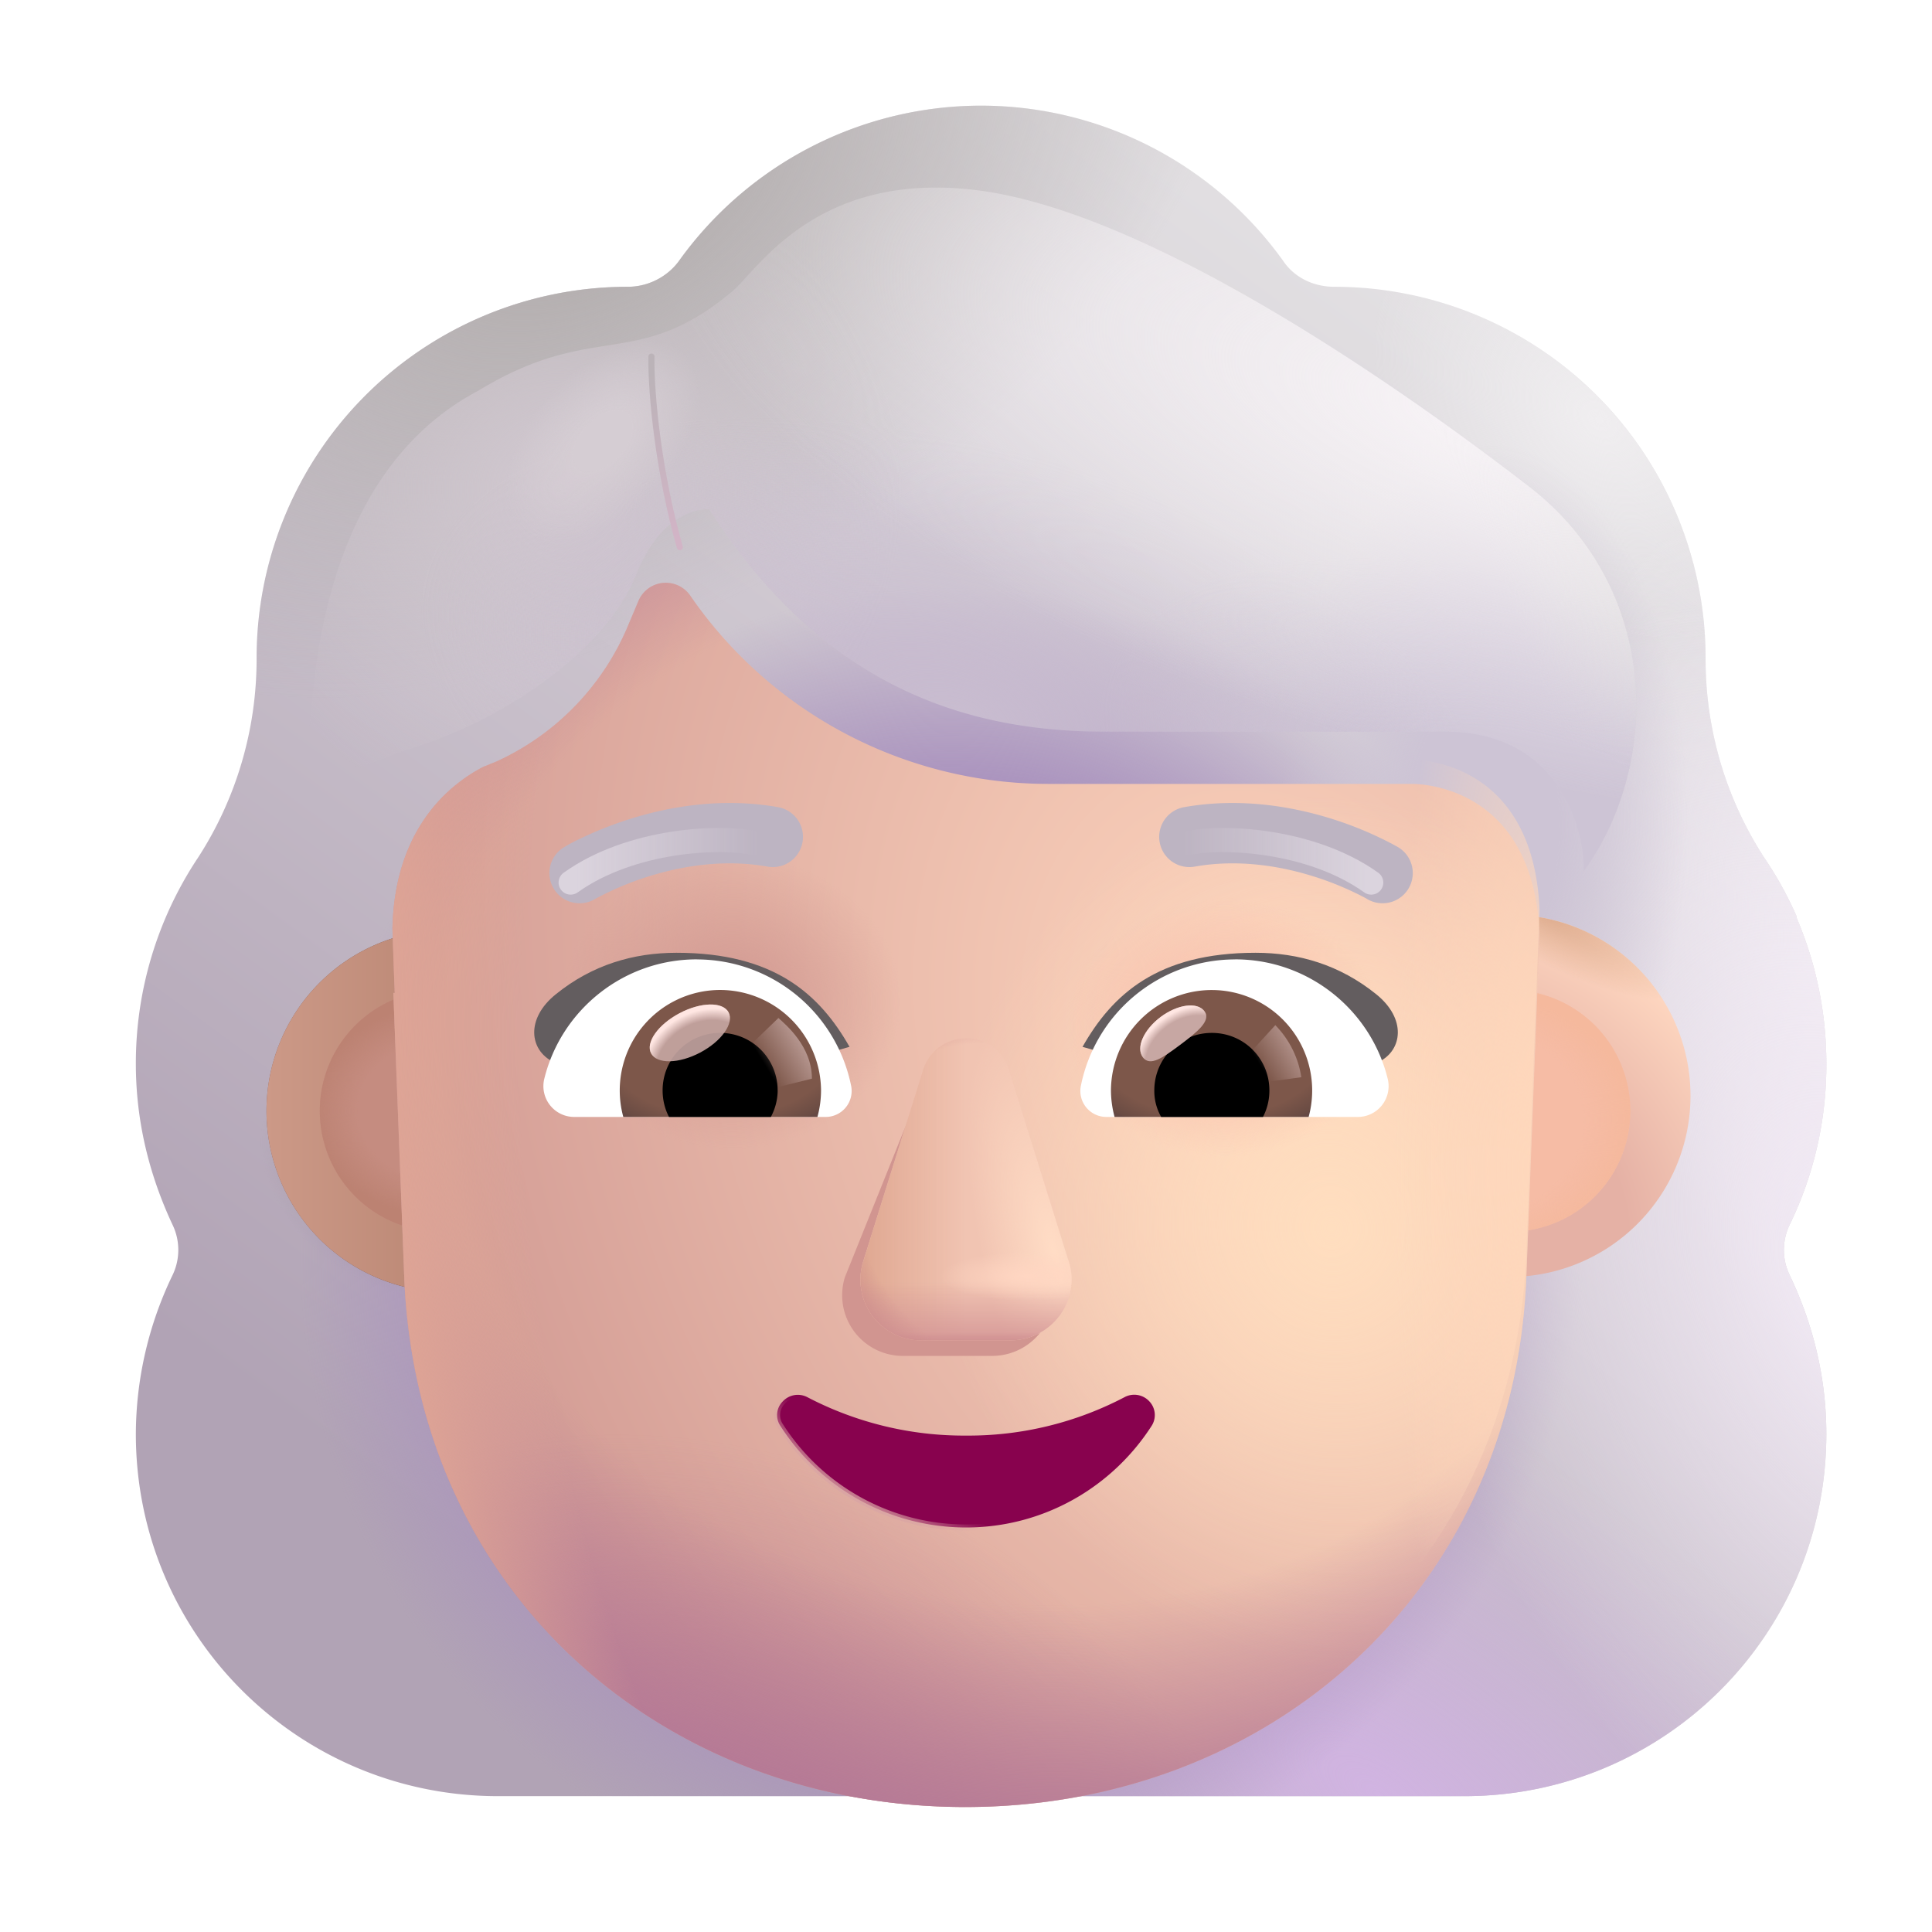 <svg xmlns="http://www.w3.org/2000/svg" fill="none" viewBox="0 0 32 32"><g fill-rule="evenodd" clip-rule="evenodd" filter="url(#svg-54333565-8ad8-42a3-a5af-c6662600b527-a)"><path fill="url(#svg-702919ba-2ba6-44fa-851e-f1b3b172ad66-b)" d="M29.396 21.028a6.05 6.05 0 0 0 .604-2.66c0-.871-.18-1.689-.5-2.434h.01a6 6 0 0 0-.525-.957l-.004-.005A6.04 6.04 0 0 1 28 11.67v-.02a6.15 6.15 0 0 0-6.15-6.15c-.34 0-.661-.15-.85-.434A6.16 6.16 0 0 0 16 2.5a6.16 6.16 0 0 0-5 2.566c-.189.264-.51.434-.85.434q-.078 0-.158.002A6.15 6.15 0 0 0 4 11.651v.019c0 1.17-.34 2.32-.981 3.302l-.005.007A6.15 6.15 0 0 0 2 18.368c0 .962.226 1.849.604 2.66a.96.96 0 0 1 0 .85A6.1 6.1 0 0 0 2 24.5c0 3.32 2.68 6 6 6h16c3.32 0 6-2.68 6-6 0-.943-.226-1.83-.604-2.623a.96.96 0 0 1 0-.849"/><path fill="url(#svg-120a7078-b5f6-42cd-80ce-cb37a5add920-c)" d="M29.396 21.028a6.05 6.05 0 0 0 .604-2.66c0-.871-.18-1.689-.5-2.434h.01a6 6 0 0 0-.525-.957l-.004-.005A6.04 6.04 0 0 1 28 11.67v-.02a6.15 6.15 0 0 0-6.15-6.15c-.34 0-.661-.15-.85-.434A6.16 6.16 0 0 0 16 2.5a6.16 6.16 0 0 0-5 2.566c-.189.264-.51.434-.85.434q-.078 0-.158.002A6.15 6.15 0 0 0 4 11.651v.019c0 1.17-.34 2.32-.981 3.302l-.005.007A6.15 6.15 0 0 0 2 18.368c0 .962.226 1.849.604 2.66a.96.96 0 0 1 0 .85A6.1 6.1 0 0 0 2 24.5c0 3.32 2.68 6 6 6h16c3.32 0 6-2.68 6-6 0-.943-.226-1.83-.604-2.623a.96.96 0 0 1 0-.849"/><path fill="url(#svg-6f660ef3-0d40-4572-9e99-09c800eb8459-d)" d="M29.396 21.028a6.05 6.05 0 0 0 .604-2.66c0-.871-.18-1.689-.5-2.434h.01a6 6 0 0 0-.525-.957l-.004-.005A6.04 6.04 0 0 1 28 11.67v-.02a6.15 6.15 0 0 0-6.15-6.15c-.34 0-.661-.15-.85-.434A6.16 6.16 0 0 0 16 2.5a6.16 6.16 0 0 0-5 2.566c-.189.264-.51.434-.85.434q-.078 0-.158.002A6.15 6.15 0 0 0 4 11.651v.019c0 1.17-.34 2.32-.981 3.302l-.005.007A6.15 6.15 0 0 0 2 18.368c0 .962.226 1.849.604 2.66a.96.96 0 0 1 0 .85A6.1 6.1 0 0 0 2 24.5c0 3.32 2.68 6 6 6h16c3.32 0 6-2.68 6-6 0-.943-.226-1.83-.604-2.623a.96.96 0 0 1 0-.849"/><path fill="url(#svg-b7f6029a-f8a0-484f-bdd8-372cabf51e06-e)" d="M29.396 21.028a6.05 6.05 0 0 0 .604-2.66c0-.871-.18-1.689-.5-2.434h.01a6 6 0 0 0-.525-.957l-.004-.005A6.04 6.04 0 0 1 28 11.67v-.02a6.15 6.15 0 0 0-6.15-6.15c-.34 0-.661-.15-.85-.434A6.16 6.16 0 0 0 16 2.5a6.16 6.16 0 0 0-5 2.566c-.189.264-.51.434-.85.434q-.078 0-.158.002A6.15 6.15 0 0 0 4 11.651v.019c0 1.17-.34 2.32-.981 3.302l-.005.007A6.15 6.15 0 0 0 2 18.368c0 .962.226 1.849.604 2.66a.96.96 0 0 1 0 .85A6.1 6.1 0 0 0 2 24.5c0 3.32 2.68 6 6 6h16c3.32 0 6-2.68 6-6 0-.943-.226-1.83-.604-2.623a.96.96 0 0 1 0-.849"/><path fill="url(#svg-39a3fd2b-4423-423c-a67f-22117ef9bc43-f)" d="M29.396 21.028a6.05 6.05 0 0 0 .604-2.66c0-.871-.18-1.689-.5-2.434h.01a6 6 0 0 0-.525-.957l-.004-.005A6.04 6.04 0 0 1 28 11.67v-.02a6.15 6.15 0 0 0-6.15-6.15c-.34 0-.661-.15-.85-.434A6.16 6.16 0 0 0 16 2.5a6.16 6.16 0 0 0-5 2.566c-.189.264-.51.434-.85.434q-.078 0-.158.002A6.15 6.15 0 0 0 4 11.651v.019c0 1.17-.34 2.32-.981 3.302l-.005.007A6.15 6.15 0 0 0 2 18.368c0 .962.226 1.849.604 2.66a.96.96 0 0 1 0 .85A6.1 6.1 0 0 0 2 24.5c0 3.32 2.68 6 6 6h16c3.32 0 6-2.68 6-6 0-.943-.226-1.83-.604-2.623a.96.96 0 0 1 0-.849"/><path fill="url(#svg-196bb4b4-ad27-4b24-b39b-e7a6aa99561b-g)" d="M29.396 21.028a6.05 6.05 0 0 0 .604-2.66c0-.871-.18-1.689-.5-2.434h.01a6 6 0 0 0-.525-.957l-.004-.005A6.04 6.04 0 0 1 28 11.67v-.02a6.15 6.15 0 0 0-6.15-6.15c-.34 0-.661-.15-.85-.434A6.16 6.16 0 0 0 16 2.5a6.16 6.16 0 0 0-5 2.566c-.189.264-.51.434-.85.434q-.078 0-.158.002A6.15 6.15 0 0 0 4 11.651v.019c0 1.17-.34 2.32-.981 3.302l-.005.007A6.15 6.15 0 0 0 2 18.368c0 .962.226 1.849.604 2.66a.96.96 0 0 1 0 .85A6.1 6.1 0 0 0 2 24.5c0 3.32 2.68 6 6 6h16c3.32 0 6-2.68 6-6 0-.943-.226-1.83-.604-2.623a.96.96 0 0 1 0-.849"/><path fill="url(#svg-c926c090-ad83-471f-a844-2a0b6fe09e46-h)" d="M29.396 21.028a6.05 6.05 0 0 0 .604-2.66c0-.871-.18-1.689-.5-2.434h.01a6 6 0 0 0-.525-.957l-.004-.005A6.04 6.04 0 0 1 28 11.67v-.02a6.15 6.15 0 0 0-6.15-6.15c-.34 0-.661-.15-.85-.434A6.16 6.16 0 0 0 16 2.5a6.16 6.16 0 0 0-5 2.566c-.189.264-.51.434-.85.434q-.078 0-.158.002A6.15 6.15 0 0 0 4 11.651v.019c0 1.17-.34 2.32-.981 3.302l-.005.007A6.15 6.15 0 0 0 2 18.368c0 .962.226 1.849.604 2.66a.96.96 0 0 1 0 .85A6.1 6.1 0 0 0 2 24.5c0 3.32 2.68 6 6 6h16c3.32 0 6-2.68 6-6 0-.943-.226-1.83-.604-2.623a.96.96 0 0 1 0-.849"/><path fill="url(#svg-2b21c139-32e4-4134-abd2-7bed8812b393-i)" d="M29.396 21.028a6.05 6.05 0 0 0 .604-2.66c0-.871-.18-1.689-.5-2.434h.01a6 6 0 0 0-.525-.957l-.004-.005A6.04 6.04 0 0 1 28 11.67v-.02a6.15 6.15 0 0 0-6.15-6.15c-.34 0-.661-.15-.85-.434A6.16 6.16 0 0 0 16 2.5a6.16 6.16 0 0 0-5 2.566c-.189.264-.51.434-.85.434q-.078 0-.158.002A6.15 6.15 0 0 0 4 11.651v.019c0 1.17-.34 2.32-.981 3.302l-.005.007A6.15 6.15 0 0 0 2 18.368c0 .962.226 1.849.604 2.66a.96.96 0 0 1 0 .85A6.1 6.1 0 0 0 2 24.5c0 3.32 2.68 6 6 6h16c3.32 0 6-2.68 6-6 0-.943-.226-1.83-.604-2.623a.96.96 0 0 1 0-.849"/><path fill="url(#svg-184fd992-7378-4973-9cd4-9b8d4d68c242-j)" d="M29.396 21.028a6.05 6.05 0 0 0 .604-2.66c0-.871-.18-1.689-.5-2.434h.01a6 6 0 0 0-.525-.957l-.004-.005A6.04 6.04 0 0 1 28 11.67v-.02a6.15 6.15 0 0 0-6.15-6.15c-.34 0-.661-.15-.85-.434A6.16 6.16 0 0 0 16 2.5a6.16 6.16 0 0 0-5 2.566c-.189.264-.51.434-.85.434q-.078 0-.158.002A6.15 6.15 0 0 0 4 11.651v.019c0 1.17-.34 2.32-.981 3.302l-.005.007A6.15 6.15 0 0 0 2 18.368c0 .962.226 1.849.604 2.66a.96.96 0 0 1 0 .85A6.1 6.1 0 0 0 2 24.5c0 3.32 2.68 6 6 6h16c3.32 0 6-2.68 6-6 0-.943-.226-1.83-.604-2.623a.96.96 0 0 1 0-.849"/></g><g filter="url(#svg-28196b22-24f2-4b2a-8f68-05b9a9a7464f-k)"><path fill="url(#svg-e342216b-df30-43a6-a196-ea017760ea3a-l)" d="M7.264 21.4a3 3 0 1 0 0-6 3 3 0 0 0 0 6"/></g><g filter="url(#svg-0c7a93d9-cd3b-444f-b346-486bb56bd934-m)"><path fill="url(#svg-123f0675-c9ea-4f0c-8689-896e86dbc891-n)" d="M7.264 21.4a3 3 0 1 0 0-6 3 3 0 0 0 0 6"/></g><g filter="url(#svg-c1453ea9-9bc3-46d1-8f82-54ed1d0bfba0-o)"><path fill="url(#svg-c6676222-4957-4e8a-af48-eab85afaee47-p)" d="M25 21.4a3 3 0 1 0 0-6 3 3 0 0 0 0 6"/><path fill="url(#svg-c6af368e-2209-48b7-b96a-fb59f06bd824-q)" d="M25 21.4a3 3 0 1 0 0-6 3 3 0 0 0 0 6"/></g><g filter="url(#svg-d3faf5b8-7c10-4b26-a342-628ba169bbb3-r)"><path fill="#F6BCA5" d="M25 20.403a2.003 2.003 0 1 0 0-4.006 2.003 2.003 0 0 0 0 4.006"/><path fill="url(#svg-1380f47f-48cf-4051-a9eb-7958522af012-s)" d="M25 20.403a2.003 2.003 0 1 0 0-4.006 2.003 2.003 0 0 0 0 4.006"/></g><g filter="url(#svg-c93760d2-bbbe-4f38-9cba-dd37f0f2d415-t)"><path fill="#C58C80" d="M7.3 20.403a2.003 2.003 0 1 0 0-4.006 2.003 2.003 0 0 0 0 4.006"/><path fill="url(#svg-2405a6e8-1f94-4735-9b93-16163f005333-u)" d="M7.3 20.403a2.003 2.003 0 1 0 0-4.006 2.003 2.003 0 0 0 0 4.006"/></g><g filter="url(#svg-7cc7d967-a41f-4da9-b967-64b3a56b0ba3-v)"><path fill="url(#svg-12ddbb2f-21cd-4b52-91ff-34627fac8de7-w)" d="M6.515 16.046h.023l-.019-.495-.019-.57c.038-1.77 1.07-2.454 1.51-2.683q.046-.015.096-.038.051-.022.096-.038a4.3 4.3 0 0 0 2.217-2.301l.153-.362a.492.492 0 0 1 .86-.095 7.2 7.2 0 0 0 5.947 3.12h6.003c.336 0 2.018.163 2.118 2.484l-.221 5.729c-.23 5.225-4.31 8.733-9.291 8.733-4.98 0-9.061-3.508-9.291-8.733z"/><path fill="url(#svg-fed1270f-20db-46e8-abc4-9ae9e65dff6a-x)" d="M6.515 16.046h.023l-.019-.495-.019-.57c.038-1.77 1.07-2.454 1.51-2.683q.046-.015.096-.038.051-.022.096-.038a4.3 4.3 0 0 0 2.217-2.301l.153-.362a.492.492 0 0 1 .86-.095 7.2 7.2 0 0 0 5.947 3.12h6.003c.336 0 2.018.163 2.118 2.484l-.221 5.729c-.23 5.225-4.31 8.733-9.291 8.733-4.98 0-9.061-3.508-9.291-8.733z"/><path fill="url(#svg-a5d7805f-f4c9-4719-9bb1-15b712266005-y)" d="M6.515 16.046h.023l-.019-.495-.019-.57c.038-1.77 1.07-2.454 1.51-2.683q.046-.015.096-.038.051-.022.096-.038a4.3 4.3 0 0 0 2.217-2.301l.153-.362a.492.492 0 0 1 .86-.095 7.2 7.2 0 0 0 5.947 3.12h6.003c.336 0 2.018.163 2.118 2.484l-.221 5.729c-.23 5.225-4.31 8.733-9.291 8.733-4.98 0-9.061-3.508-9.291-8.733z"/><path fill="url(#svg-2081e2fa-338d-490e-8243-e3c9f79dfc81-z)" d="M6.515 16.046h.023l-.019-.495-.019-.57c.038-1.77 1.07-2.454 1.51-2.683q.046-.015.096-.038.051-.022.096-.038a4.3 4.3 0 0 0 2.217-2.301l.153-.362a.492.492 0 0 1 .86-.095 7.2 7.2 0 0 0 5.947 3.12h6.003c.336 0 2.018.163 2.118 2.484l-.221 5.729c-.23 5.225-4.31 8.733-9.291 8.733-4.98 0-9.061-3.508-9.291-8.733z"/><path fill="url(#svg-efd86704-5e9c-4ccf-b6cd-f259d95c5bfd-A)" d="M6.515 16.046h.023l-.019-.495-.019-.57c.038-1.77 1.07-2.454 1.51-2.683q.046-.015.096-.038.051-.022.096-.038a4.3 4.3 0 0 0 2.217-2.301l.153-.362a.492.492 0 0 1 .86-.095 7.2 7.2 0 0 0 5.947 3.12h6.003c.336 0 2.018.163 2.118 2.484l-.221 5.729c-.23 5.225-4.31 8.733-9.291 8.733-4.98 0-9.061-3.508-9.291-8.733z"/><path fill="url(#svg-fc77cfbb-09d5-463a-bf28-cd66efa36a9c-B)" d="M6.515 16.046h.023l-.019-.495-.019-.57c.038-1.77 1.07-2.454 1.51-2.683q.046-.015.096-.038.051-.022.096-.038a4.3 4.3 0 0 0 2.217-2.301l.153-.362a.492.492 0 0 1 .86-.095 7.2 7.2 0 0 0 5.947 3.12h6.003c.336 0 2.018.163 2.118 2.484l-.221 5.729c-.23 5.225-4.31 8.733-9.291 8.733-4.98 0-9.061-3.508-9.291-8.733z"/><path fill="url(#svg-7f4a9804-b0c9-491a-95f6-a858e9f753ba-C)" d="M6.515 16.046h.023l-.019-.495-.019-.57c.038-1.77 1.07-2.454 1.51-2.683q.046-.015.096-.038.051-.022.096-.038a4.3 4.3 0 0 0 2.217-2.301l.153-.362a.492.492 0 0 1 .86-.095 7.2 7.2 0 0 0 5.947 3.12h6.003c.336 0 2.018.163 2.118 2.484l-.221 5.729c-.23 5.225-4.31 8.733-9.291 8.733-4.98 0-9.061-3.508-9.291-8.733z"/></g><path fill="url(#svg-5cb43ba0-bba5-4cc1-8c61-0fc7aca2927f-D)" d="M6.515 16.046h.023l-.019-.495-.019-.57c.038-1.77 1.07-2.454 1.51-2.683q.046-.015.096-.038.051-.022.096-.038a4.3 4.3 0 0 0 2.217-2.301l.153-.362a.492.492 0 0 1 .86-.095 7.2 7.2 0 0 0 5.947 3.12h6.003c.336 0 2.018.163 2.118 2.484l-.221 5.729c-.23 5.225-4.31 8.733-9.291 8.733-4.98 0-9.061-3.508-9.291-8.733z"/><g filter="url(#svg-f30e1ac7-7a1b-4a0f-8863-61b19b823e64-E)"><path fill="#D19590" d="m15.268 17.985-1.274 3.17a1.005 1.005 0 0 0 .97 1.303h1.466c.688 0 1.173-.662.971-1.304l-.99-3.17c-.213-.701-.92-.701-1.143 0"/></g><g filter="url(#svg-5b6c6c58-7eae-425a-8eea-6f693f6f405b-F)"><path fill="#F1C4B2" d="m15.287 17.727-.99 3.169a1.005 1.005 0 0 0 .97 1.304h1.466c.688 0 1.173-.662.97-1.304l-.99-3.17c-.213-.702-1.203-.702-1.426 0"/><path fill="url(#svg-b503d543-10b8-4af9-b504-d083c1adea84-G)" d="m15.287 17.727-.99 3.169a1.005 1.005 0 0 0 .97 1.304h1.466c.688 0 1.173-.662.97-1.304l-.99-3.17c-.213-.702-1.203-.702-1.426 0"/><path fill="url(#svg-855c532e-7940-47a8-ac3d-f22d2e0ecb22-H)" d="m15.287 17.727-.99 3.169a1.005 1.005 0 0 0 .97 1.304h1.466c.688 0 1.173-.662.97-1.304l-.99-3.17c-.213-.702-1.203-.702-1.426 0"/><path fill="url(#svg-56e20768-2118-4ff2-a35c-4529ada87a6d-I)" d="m15.287 17.727-.99 3.169a1.005 1.005 0 0 0 .97 1.304h1.466c.688 0 1.173-.662.97-1.304l-.99-3.17c-.213-.702-1.203-.702-1.426 0"/><path fill="url(#svg-d4916a11-c23a-4833-931d-825ad516f3d6-J)" d="m15.287 17.727-.99 3.169a1.005 1.005 0 0 0 .97 1.304h1.466c.688 0 1.173-.662.97-1.304l-.99-3.17c-.213-.702-1.203-.702-1.426 0"/></g><path fill="url(#svg-0ade9706-58fe-4b6d-954b-e1f90031d2e7-K)" d="m15.287 17.727-.99 3.169a1.005 1.005 0 0 0 .97 1.304h1.466c.688 0 1.173-.662.97-1.304l-.99-3.17c-.213-.702-1.203-.702-1.426 0"/><path fill="url(#svg-7dda5405-a336-4a4f-9669-c899210ed655-L)" d="m15.287 17.727-.99 3.169a1.005 1.005 0 0 0 .97 1.304h1.466c.688 0 1.173-.662.97-1.304l-.99-3.17c-.213-.702-1.203-.702-1.426 0"/><path fill="#88024E" stroke="url(#svg-4a18769e-741b-4c25-ba10-068629f78c8b-M)" stroke-width=".1" d="M13.373 23.142a.34.34 0 0 0-.41.072.32.32 0 0 0-.034.408A3.65 3.65 0 0 0 16 25.3c1.29 0 2.422-.672 3.071-1.678a.33.33 0 0 0-.035-.412.34.34 0 0 0-.409-.069 5.57 5.57 0 0 1-2.627.637 5.6 5.6 0 0 1-2.627-.636Z"/><g filter="url(#svg-bdfb011b-b0d7-403c-ae01-5b32816d3356-N)"><path fill="#635D5F" d="M18.13 17.339c.494-.87 1.246-1.558 2.866-1.558.709 0 1.392.197 2 .688.501.405.434.923.046 1.117l-1.037.592c-1.215-.393-2.56-.446-3.876-.839"/></g><g filter="url(#svg-ce2f5496-88d0-455c-b052-21939c3acc43-O)"><path fill="#635D5F" d="M13.871 17.339c-.495-.87-1.247-1.558-2.866-1.558-.71 0-1.393.197-2 .688-.502.405-.434.923-.046 1.117l1.036.592c1.216-.393 2.56-.446 3.876-.839"/></g><g filter="url(#svg-5c4f2689-31eb-48d6-b0b8-3fb1eb3091bf-P)"><path fill="#BDB4C2" d="m9.665 15.085-.008.005a.5.5 0 0 1-.514-.858h.001l.002-.002.006-.003.017-.01a3 3 0 0 1 .277-.143c.184-.088.445-.2.765-.302.633-.202 1.52-.372 2.476-.203a.5.5 0 1 1-.174.985c-.743-.132-1.457-.002-1.998.171a5 5 0 0 0-.85.36"/></g><g filter="url(#svg-35560489-0a52-4cff-88da-24f32cefaefc-Q)"><path fill="#BDB4C2" fill-rule="evenodd" d="m22.957 14.232-.257.43za.5.5 0 0 1-.514.858l-.008-.005-.04-.022a5.08 5.08 0 0 0-.809-.338c-.542-.173-1.256-.303-1.999-.171a.5.5 0 1 1-.174-.985c.957-.169 1.843.001 2.477.203a6 6 0 0 1 .98.412l.061.033.017.01.006.003.002.002z" clip-rule="evenodd"/></g><path fill="#fff" d="M20.458 15.89c1.217 0 2.246.84 2.526 1.975a.51.51 0 0 1-.5.635h-4.159a.43.43 0 0 1-.424-.507 2.606 2.606 0 0 1 2.557-2.102"/><path fill="url(#svg-231715ed-bdf8-47b2-997f-1c5123b4d3d2-R)" d="M20.072 16.398a1.664 1.664 0 0 1 1.603 2.102h-3.214a1.7 1.7 0 0 1-.06-.439 1.67 1.67 0 0 1 1.671-1.663"/><path fill="#000" d="M19.119 18.061c0-.53.424-.953.953-.953.53 0 .953.424.953.953a.94.94 0 0 1-.106.439h-1.686a.86.86 0 0 1-.114-.439"/><g filter="url(#svg-8694e163-3ba8-4825-8c23-52ef85bc4066-S)"><path fill="#C7A7A3" d="M19.95 16.75c.118.158-.13.351-.411.562-.282.21-.491.358-.61.2-.118-.159.014-.458.296-.669.282-.21.606-.252.725-.094"/><path fill="url(#svg-5d029591-1306-4765-b8ce-9dd5ff5f81b9-T)" d="M19.95 16.75c.118.158-.13.351-.411.562-.282.21-.491.358-.61.2-.118-.159.014-.458.296-.669.282-.21.606-.252.725-.094"/></g><g filter="url(#svg-0bc9ec30-bc5e-46fb-82db-608305c4c3be-U)"><path fill="url(#svg-25798536-9624-4d94-bb1d-3be88ebf22f6-V)" d="M21.554 17.842a1.57 1.57 0 0 0-.431-.862l-.485.531.219.426z"/></g><path fill="#fff" d="M11.542 15.89c-1.217 0-2.246.84-2.526 1.975a.51.51 0 0 0 .5.635h4.159a.43.43 0 0 0 .424-.507 2.61 2.61 0 0 0-2.557-2.102"/><path fill="url(#svg-99e55842-5e9f-4a35-8ed6-990ea1973faf-W)" d="M11.928 16.397a1.664 1.664 0 0 0-1.604 2.103h3.215q.059-.214.06-.439a1.675 1.675 0 0 0-1.671-1.664"/><path fill="#000" d="M12.88 18.061a.95.95 0 0 0-.952-.953.95.95 0 0 0-.953.953c0 .16.038.31.106.439h1.687a.95.95 0 0 0 .113-.439"/><g filter="url(#svg-1612df09-aaaa-442f-9bf3-b050208893b7-X)"><path fill="url(#svg-08513c61-e024-40ef-a552-a09a48869724-Y)" d="M13.448 17.866c0-.538-.437-.896-.555-1.005l-.538.52.33.674z"/></g><g filter="url(#svg-c8c2b61e-cb89-47b3-9eea-73ec7d176438-Z)" transform="rotate(-27.914 11.426 17.108)"><ellipse cx="11.426" cy="17.108" fill="#C7A7A3" fill-opacity=".9" rx=".726" ry=".368"/><ellipse cx="11.426" cy="17.108" fill="url(#svg-85963698-592b-4104-bab0-94d45ef19e55-aa)" rx=".726" ry=".368"/></g><g filter="url(#svg-c04f3778-7d85-4148-b616-e1c29a45d9f7-ab)"><path stroke="url(#svg-a0157949-c18b-4553-b339-75574b3f89f5-ac)" stroke-linecap="round" stroke-width=".4" d="M19.616 13.976c.602-.146 2.097-.073 3.096.642"/></g><g filter="url(#svg-baa831fe-aeb4-49e5-a31b-68f200ae7a06-ad)"><path stroke="url(#svg-27412558-df10-4916-9cf5-509c618dcaa2-ae)" stroke-linecap="round" stroke-width=".4" d="M12.548 13.976c-.601-.146-2.097-.073-3.096.642"/></g><g filter="url(#svg-57bb0895-3adb-46ed-8ee4-cbf6862f783d-af)"><path fill="url(#svg-8b0ec173-eecc-4f26-8268-ddbe0e17b1e0-ag)" d="M4.557 13.55a.3.3 0 0 1-.069.07zc.176-.232.409-.909.52-2.118.158-1.718.758-4.015 2.748-5.062 1.926-1.172 2.605-.313 4.2-1.64.43-.36 1.406-2.032 4.106-1.673 2.7.36 6.609 2.984 9.092 4.899 2.194 1.691 2.188 4.625.907 6.375.026-.61-.354-2.313-2.297-2.313h-5.65c-2.467 0-4.747-.887-6.54-3.687-.264.01-.821.126-1.213 1.101-.49 1.22-2.132 2.375-3.742 2.875-1.18.366-1.849.96-2.132 1.243"/><path fill="url(#svg-933f9196-2ed3-407c-af49-e0e2b480934b-ah)" d="M4.557 13.55a.3.3 0 0 1-.069.07zc.176-.232.409-.909.52-2.118.158-1.718.758-4.015 2.748-5.062 1.926-1.172 2.605-.313 4.2-1.64.43-.36 1.406-2.032 4.106-1.673 2.7.36 6.609 2.984 9.092 4.899 2.194 1.691 2.188 4.625.907 6.375.026-.61-.354-2.313-2.297-2.313h-5.65c-2.467 0-4.747-.887-6.54-3.687-.264.01-.821.126-1.213 1.101-.49 1.22-2.132 2.375-3.742 2.875-1.18.366-1.849.96-2.132 1.243"/><path fill="url(#svg-dd55dbdc-179e-4ac6-8db7-74c834927c4f-ai)" d="M4.557 13.55a.3.3 0 0 1-.069.07zc.176-.232.409-.909.52-2.118.158-1.718.758-4.015 2.748-5.062 1.926-1.172 2.605-.313 4.2-1.64.43-.36 1.406-2.032 4.106-1.673 2.7.36 6.609 2.984 9.092 4.899 2.194 1.691 2.188 4.625.907 6.375.026-.61-.354-2.313-2.297-2.313h-5.65c-2.467 0-4.747-.887-6.54-3.687-.264.01-.821.126-1.213 1.101-.49 1.22-2.132 2.375-3.742 2.875-1.18.366-1.849.96-2.132 1.243"/><path fill="url(#svg-bc94aafb-7d3d-4834-99d2-fb2657063413-aj)" d="M4.557 13.55a.3.3 0 0 1-.069.07zc.176-.232.409-.909.52-2.118.158-1.718.758-4.015 2.748-5.062 1.926-1.172 2.605-.313 4.2-1.64.43-.36 1.406-2.032 4.106-1.673 2.7.36 6.609 2.984 9.092 4.899 2.194 1.691 2.188 4.625.907 6.375.026-.61-.354-2.313-2.297-2.313h-5.65c-2.467 0-4.747-.887-6.54-3.687-.264.01-.821.126-1.213 1.101-.49 1.22-2.132 2.375-3.742 2.875-1.18.366-1.849.96-2.132 1.243"/><path fill="url(#svg-78f15e08-bcb7-4b71-b6d3-09b0753c165d-ak)" d="M4.557 13.55a.3.3 0 0 1-.069.07zc.176-.232.409-.909.52-2.118.158-1.718.758-4.015 2.748-5.062 1.926-1.172 2.605-.313 4.2-1.64.43-.36 1.406-2.032 4.106-1.673 2.7.36 6.609 2.984 9.092 4.899 2.194 1.691 2.188 4.625.907 6.375.026-.61-.354-2.313-2.297-2.313h-5.65c-2.467 0-4.747-.887-6.54-3.687-.264.01-.821.126-1.213 1.101-.49 1.22-2.132 2.375-3.742 2.875-1.18.366-1.849.96-2.132 1.243"/><path fill="url(#svg-1233d931-a878-44d8-9b31-6a5fc04bc66b-al)" d="M4.557 13.55a.3.3 0 0 1-.069.07zc.176-.232.409-.909.52-2.118.158-1.718.758-4.015 2.748-5.062 1.926-1.172 2.605-.313 4.2-1.64.43-.36 1.406-2.032 4.106-1.673 2.7.36 6.609 2.984 9.092 4.899 2.194 1.691 2.188 4.625.907 6.375.026-.61-.354-2.313-2.297-2.313h-5.65c-2.467 0-4.747-.887-6.54-3.687-.264.01-.821.126-1.213 1.101-.49 1.22-2.132 2.375-3.742 2.875-1.18.366-1.849.96-2.132 1.243"/></g><g filter="url(#svg-ad5ffc52-55de-49f1-9222-73dab7f24701-am)"><path stroke="url(#svg-5108813a-978d-43dc-abc4-6981badaadad-an)" stroke-linecap="round" stroke-width=".1" d="M10.79 5.906c-.01.625.12 1.932.47 3.157"/></g><defs><radialGradient id="svg-120a7078-b5f6-42cd-80ce-cb37a5add920-c" cx="0" cy="0" r="1" gradientTransform="rotate(-55.823 40.132 -6.164)scale(6.119 13.952)" gradientUnits="userSpaceOnUse"><stop stop-color="#D1B4E2"/><stop offset="1" stop-color="#D1B4E2" stop-opacity="0"/></radialGradient><radialGradient id="svg-6f660ef3-0d40-4572-9e99-09c800eb8459-d" cx="0" cy="0" r="1" gradientTransform="matrix(-2.438 10.687 -10.297 -2.349 15.375 21.375)" gradientUnits="userSpaceOnUse"><stop offset=".684" stop-color="#A890BD"/><stop offset="1" stop-color="#A890BD" stop-opacity="0"/></radialGradient><radialGradient id="svg-b7f6029a-f8a0-484f-bdd8-372cabf51e06-e" cx="0" cy="0" r="1" gradientTransform="matrix(-1.047 1.234 -1.74 -1.476 6.11 20.297)" gradientUnits="userSpaceOnUse"><stop stop-color="#9F91A4"/><stop offset="1" stop-color="#9F91A4" stop-opacity="0"/></radialGradient><radialGradient id="svg-39a3fd2b-4423-423c-a67f-22117ef9bc43-f" cx="0" cy="0" r="1" gradientTransform="matrix(3.375 6.188 -10.264 5.599 9.5 4)" gradientUnits="userSpaceOnUse"><stop offset=".132" stop-color="#B3AEAE"/><stop offset="1" stop-color="#B3AEAE" stop-opacity="0"/></radialGradient><radialGradient id="svg-196bb4b4-ad27-4b24-b39b-e7a6aa99561b-g" cx="0" cy="0" r="1" gradientTransform="matrix(-2.062 2.25 -3.144 -2.882 26.25 7.688)" gradientUnits="userSpaceOnUse"><stop stop-color="#F0EEF0"/><stop offset="1" stop-color="#F0EEF0" stop-opacity="0"/></radialGradient><radialGradient id="svg-c926c090-ad83-471f-a844-2a0b6fe09e46-h" cx="0" cy="0" r="1" gradientTransform="matrix(-3.437 1 -2.176 -7.479 30 16.813)" gradientUnits="userSpaceOnUse"><stop stop-color="#F0EBF1"/><stop offset="1" stop-color="#F0EBF1" stop-opacity="0"/></radialGradient><radialGradient id="svg-2b21c139-32e4-4134-abd2-7bed8812b393-i" cx="0" cy="0" r="1" gradientTransform="rotate(160.182 13.36 13.67)scale(7.374 11.749)" gradientUnits="userSpaceOnUse"><stop stop-color="#F3EBF6"/><stop offset="1" stop-color="#F3EBF6" stop-opacity="0"/></radialGradient><radialGradient id="svg-184fd992-7378-4973-9cd4-9b8d4d68c242-j" cx="0" cy="0" r="1" gradientTransform="matrix(.188 -6.406 3.377 .099 24.313 14.5)" gradientUnits="userSpaceOnUse"><stop offset=".37" stop-color="#CDC4D5"/><stop offset="1" stop-color="#CDC4D5" stop-opacity="0"/></radialGradient><radialGradient id="svg-c6676222-4957-4e8a-af48-eab85afaee47-p" cx="0" cy="0" r="1" gradientTransform="matrix(3.406 -3.797 4.636 4.159 24.406 20.219)" gradientUnits="userSpaceOnUse"><stop offset=".444" stop-color="#E5B1A5"/><stop offset=".944" stop-color="#FFD8C1"/></radialGradient><radialGradient id="svg-c6af368e-2209-48b7-b96a-fb59f06bd824-q" cx="0" cy="0" r="1" gradientTransform="matrix(2.453 1.375 -.389 .694 25.453 15.266)" gradientUnits="userSpaceOnUse"><stop stop-color="#DBA98B"/><stop offset="1" stop-color="#DBA98B" stop-opacity="0"/></radialGradient><radialGradient id="svg-1380f47f-48cf-4051-a9eb-7958522af012-s" cx="0" cy="0" r="1" gradientTransform="matrix(2.815 -.209 .164 2.201 24.188 18.61)" gradientUnits="userSpaceOnUse"><stop offset=".719" stop-color="#F4B89E" stop-opacity="0"/><stop offset="1" stop-color="#F5B99D"/></radialGradient><radialGradient id="svg-2405a6e8-1f94-4735-9b93-16163f005333-u" cx="0" cy="0" r="1" gradientTransform="matrix(-2.25 0 0 -1.775 7.422 18.4)" gradientUnits="userSpaceOnUse"><stop offset=".667" stop-color="#BC8272" stop-opacity="0"/><stop offset="1" stop-color="#BC8272"/></radialGradient><radialGradient id="svg-12ddbb2f-21cd-4b52-91ff-34627fac8de7-w" cx="0" cy="0" r="1" gradientTransform="matrix(-12.125 5.591 -7.484 -16.23 21.33 17.398)" gradientUnits="userSpaceOnUse"><stop stop-color="#FFD7BF"/><stop offset="1" stop-color="#D59F97"/></radialGradient><radialGradient id="svg-fed1270f-20db-46e8-abc4-9ae9e65dff6a-x" cx="0" cy="0" r="1" gradientTransform="rotate(172.574 10.384 10.685)scale(6.508 7.183)" gradientUnits="userSpaceOnUse"><stop stop-color="#FFDEBF"/><stop offset="1" stop-color="#FFDEBF" stop-opacity="0"/></radialGradient><radialGradient id="svg-a5d7805f-f4c9-4719-9bb1-15b712266005-y" cx="0" cy="0" r="1" gradientTransform="matrix(2.438 -7.062 8.961 3.093 11.563 31.063)" gradientUnits="userSpaceOnUse"><stop stop-color="#B87C92"/><stop offset="1" stop-color="#B87C92" stop-opacity="0"/></radialGradient><radialGradient id="svg-2081e2fa-338d-490e-8243-e3c9f79dfc81-z" cx="0" cy="0" r="1" gradientTransform="rotate(97.761 .782 16.268)scale(12.55 14.527)" gradientUnits="userSpaceOnUse"><stop offset=".673" stop-color="#B47896" stop-opacity="0"/><stop offset="1" stop-color="#B47896"/></radialGradient><radialGradient id="svg-efd86704-5e9c-4ccf-b6cd-f259d95c5bfd-A" cx="0" cy="0" r="1" gradientTransform="rotate(168.897 8.685 11.254)scale(13.121 22.59)" gradientUnits="userSpaceOnUse"><stop offset=".795" stop-color="#E2A895" stop-opacity="0"/><stop offset="1" stop-color="#E2A895"/></radialGradient><radialGradient id="svg-fc77cfbb-09d5-463a-bf28-cd66efa36a9c-B" cx="0" cy="0" r="1" gradientTransform="matrix(0 -2.146 2.633 0 20.29 16.618)" gradientUnits="userSpaceOnUse"><stop stop-color="#F6BAA9"/><stop offset="1" stop-color="#F6BAA9" stop-opacity="0"/></radialGradient><radialGradient id="svg-7f4a9804-b0c9-491a-95f6-a858e9f753ba-C" cx="0" cy="0" r="1" gradientTransform="matrix(0 -2.447 2.804 0 12.129 16.192)" gradientUnits="userSpaceOnUse"><stop stop-color="#D09790"/><stop offset="1" stop-color="#D09790" stop-opacity="0"/></radialGradient><radialGradient id="svg-5cb43ba0-bba5-4cc1-8c61-0fc7aca2927f-D" cx="0" cy="0" r="1" gradientTransform="matrix(-2.396 0 0 -12.017 25.5 19.391)" gradientUnits="userSpaceOnUse"><stop stop-color="#FFD8BC"/><stop offset="1" stop-color="#FFD8BC" stop-opacity="0"/></radialGradient><radialGradient id="svg-b503d543-10b8-4af9-b504-d083c1adea84-G" cx="0" cy="0" r="1" gradientTransform="matrix(-.849 -3.811 1.174 -.262 17.462 20.746)" gradientUnits="userSpaceOnUse"><stop offset=".017" stop-color="#FFDCC5"/><stop offset="1" stop-color="#FFDCC5" stop-opacity="0"/></radialGradient><radialGradient id="svg-d4916a11-c23a-4833-931d-825ad516f3d6-J" cx="0" cy="0" r="1" gradientTransform="matrix(-1.453 0 0 -.406 17.016 21.14)" gradientUnits="userSpaceOnUse"><stop stop-color="#FFD6C2"/><stop offset="1" stop-color="#FFD6C2" stop-opacity="0"/></radialGradient><radialGradient id="svg-7dda5405-a336-4a4f-9669-c899210ed655-L" cx="0" cy="0" r="1" gradientTransform="matrix(-2.557 1.755 -2.109 -3.073 16.703 20.031)" gradientUnits="userSpaceOnUse"><stop offset=".778" stop-color="#CC8C8D" stop-opacity="0"/><stop offset="1" stop-color="#CC8C8D"/></radialGradient><radialGradient id="svg-231715ed-bdf8-47b2-997f-1c5123b4d3d2-R" cx="0" cy="0" r="1" gradientTransform="matrix(0 1.513 -2.406 0 20.068 17.287)" gradientUnits="userSpaceOnUse"><stop offset=".802" stop-color="#7D574A"/><stop offset="1" stop-color="#694B43"/><stop offset="1" stop-color="#804D49"/><stop offset="1" stop-color="#664944"/></radialGradient><radialGradient id="svg-5d029591-1306-4765-b8ce-9dd5ff5f81b9-T" cx="0" cy="0" r="1" gradientTransform="matrix(-.432 -.557 .767 -.595 19.643 17.444)" gradientUnits="userSpaceOnUse"><stop offset=".766" stop-color="#FFE6E2" stop-opacity="0"/><stop offset=".966" stop-color="#FFE6E2"/></radialGradient><radialGradient id="svg-99e55842-5e9f-4a35-8ed6-990ea1973faf-W" cx="0" cy="0" r="1" gradientTransform="matrix(0 1.513 -2.406 0 11.932 17.287)" gradientUnits="userSpaceOnUse"><stop offset=".802" stop-color="#7D574A"/><stop offset="1" stop-color="#694B43"/><stop offset="1" stop-color="#804D49"/><stop offset="1" stop-color="#664944"/></radialGradient><radialGradient id="svg-85963698-592b-4104-bab0-94d45ef19e55-aa" cx="0" cy="0" r="1" gradientTransform="rotate(-90.897 14.41 3.237)scale(.921 1.107)" gradientUnits="userSpaceOnUse"><stop offset=".766" stop-color="#FFE6E2" stop-opacity="0"/><stop offset=".966" stop-color="#FFE6E2"/></radialGradient><radialGradient id="svg-8b0ec173-eecc-4f26-8268-ddbe0e17b1e0-ag" cx="0" cy="0" r="1" gradientTransform="matrix(12.711 -4.563 6.674 18.593 14.138 14.393)" gradientUnits="userSpaceOnUse"><stop offset=".862" stop-color="#D6D4D5" stop-opacity="0"/><stop offset="1" stop-color="#D6D4D5"/></radialGradient><radialGradient id="svg-933f9196-2ed3-407c-af49-e0e2b480934b-ah" cx="0" cy="0" r="1" gradientTransform="matrix(-3.188 4.687 -4.737 -3.221 9.162 8.018)" gradientUnits="userSpaceOnUse"><stop stop-color="#D1C8D0"/><stop offset="1" stop-color="#D1C8D0" stop-opacity="0"/></radialGradient><radialGradient id="svg-dd55dbdc-179e-4ac6-8db7-74c834927c4f-ai" cx="0" cy="0" r="1" gradientTransform="rotate(-159.55 14.041 4.575)scale(7.871 4.005)" gradientUnits="userSpaceOnUse"><stop offset=".39" stop-color="#CDC4D5"/><stop offset="1" stop-color="#CDC4D5" stop-opacity="0"/></radialGradient><radialGradient id="svg-bc94aafb-7d3d-4834-99d2-fb2657063413-aj" cx="0" cy="0" r="1" gradientTransform="rotate(-75.073 15.53 -4.362)scale(4.528 9.145)" gradientUnits="userSpaceOnUse"><stop stop-color="#C9BDD0"/><stop offset="1" stop-color="#C9BDD0" stop-opacity="0"/></radialGradient><radialGradient id="svg-78f15e08-bcb7-4b71-b6d3-09b0753c165d-ak" cx="0" cy="0" r="1" gradientTransform="matrix(-1.344 1.463 -.869 -.798 9.88 7.206)" gradientUnits="userSpaceOnUse"><stop offset=".3" stop-color="#D5CDD3"/><stop offset="1" stop-color="#D5CDD3" stop-opacity="0"/></radialGradient><radialGradient id="svg-1233d931-a878-44d8-9b31-6a5fc04bc66b-al" cx="0" cy="0" r="1" gradientTransform="rotate(106.6 9.598 12.467)scale(5.674 14.16)" gradientUnits="userSpaceOnUse"><stop stop-color="#F7F3F6"/><stop offset="1" stop-color="#F7F3F6" stop-opacity="0"/></radialGradient><filter id="svg-54333565-8ad8-42a3-a5af-c6662600b527-a" width="28.25" height="28.75" x="2" y="1.75" color-interpolation-filters="sRGB" filterUnits="userSpaceOnUse"><feFlood flood-opacity="0" result="BackgroundImageFix"/><feBlend in="SourceGraphic" in2="BackgroundImageFix" result="shape"/><feColorMatrix in="SourceAlpha" result="hardAlpha" values="0 0 0 0 0 0 0 0 0 0 0 0 0 0 0 0 0 0 127 0"/><feOffset dx=".25" dy="-.75"/><feGaussianBlur stdDeviation=".75"/><feComposite in2="hardAlpha" k2="-1" k3="1" operator="arithmetic"/><feColorMatrix values="0 0 0 0 0.624 0 0 0 0 0.533 0 0 0 0 0.706 0 0 0 1 0"/><feBlend in2="shape" result="effect1_innerShadow_3987_19514"/></filter><filter id="svg-28196b22-24f2-4b2a-8f68-05b9a9a7464f-k" width="6.15" height="6" x="4.264" y="15.4" color-interpolation-filters="sRGB" filterUnits="userSpaceOnUse"><feFlood flood-opacity="0" result="BackgroundImageFix"/><feBlend in="SourceGraphic" in2="BackgroundImageFix" result="shape"/><feColorMatrix in="SourceAlpha" result="hardAlpha" values="0 0 0 0 0 0 0 0 0 0 0 0 0 0 0 0 0 0 127 0"/><feOffset dx=".15"/><feGaussianBlur stdDeviation=".25"/><feComposite in2="hardAlpha" k2="-1" k3="1" operator="arithmetic"/><feColorMatrix values="0 0 0 0 0.608 0 0 0 0 0.459 0 0 0 0 0.404 0 0 0 1 0"/><feBlend in2="shape" result="effect1_innerShadow_3987_19514"/></filter><filter id="svg-0c7a93d9-cd3b-444f-b346-486bb56bd934-m" width="6.15" height="6" x="4.264" y="15.4" color-interpolation-filters="sRGB" filterUnits="userSpaceOnUse"><feFlood flood-opacity="0" result="BackgroundImageFix"/><feBlend in="SourceGraphic" in2="BackgroundImageFix" result="shape"/><feColorMatrix in="SourceAlpha" result="hardAlpha" values="0 0 0 0 0 0 0 0 0 0 0 0 0 0 0 0 0 0 127 0"/><feOffset dx=".15"/><feGaussianBlur stdDeviation=".25"/><feComposite in2="hardAlpha" k2="-1" k3="1" operator="arithmetic"/><feColorMatrix values="0 0 0 0 0.894 0 0 0 0 0.682 0 0 0 0 0.6 0 0 0 1 0"/><feBlend in2="shape" result="effect1_innerShadow_3987_19514"/></filter><filter id="svg-c1453ea9-9bc3-46d1-8f82-54ed1d0bfba0-o" width="6" height="6.25" x="22" y="15.15" color-interpolation-filters="sRGB" filterUnits="userSpaceOnUse"><feFlood flood-opacity="0" result="BackgroundImageFix"/><feBlend in="SourceGraphic" in2="BackgroundImageFix" result="shape"/><feColorMatrix in="SourceAlpha" result="hardAlpha" values="0 0 0 0 0 0 0 0 0 0 0 0 0 0 0 0 0 0 127 0"/><feOffset dy="-.25"/><feGaussianBlur stdDeviation=".25"/><feComposite in2="hardAlpha" k2="-1" k3="1" operator="arithmetic"/><feColorMatrix values="0 0 0 0 0.784 0 0 0 0 0.573 0 0 0 0 0.514 0 0 0 1 0"/><feBlend in2="shape" result="effect1_innerShadow_3987_19514"/></filter><filter id="svg-d3faf5b8-7c10-4b26-a342-628ba169bbb3-r" width="5.005" height="5.005" x="22.497" y="15.897" color-interpolation-filters="sRGB" filterUnits="userSpaceOnUse"><feFlood flood-opacity="0" result="BackgroundImageFix"/><feBlend in="SourceGraphic" in2="BackgroundImageFix" result="shape"/><feGaussianBlur result="effect1_foregroundBlur_3987_19514" stdDeviation=".25"/></filter><filter id="svg-c93760d2-bbbe-4f38-9cba-dd37f0f2d415-t" width="4.805" height="4.805" x="4.897" y="15.997" color-interpolation-filters="sRGB" filterUnits="userSpaceOnUse"><feFlood flood-opacity="0" result="BackgroundImageFix"/><feBlend in="SourceGraphic" in2="BackgroundImageFix" result="shape"/><feGaussianBlur result="effect1_foregroundBlur_3987_19514" stdDeviation=".2"/></filter><filter id="svg-7cc7d967-a41f-4da9-b967-64b3a56b0ba3-v" width="19" height="20.679" x="6.5" y="9.252" color-interpolation-filters="sRGB" filterUnits="userSpaceOnUse"><feFlood flood-opacity="0" result="BackgroundImageFix"/><feBlend in="SourceGraphic" in2="BackgroundImageFix" result="shape"/><feColorMatrix in="SourceAlpha" result="hardAlpha" values="0 0 0 0 0 0 0 0 0 0 0 0 0 0 0 0 0 0 127 0"/><feOffset dy=".4"/><feGaussianBlur stdDeviation=".3"/><feComposite in2="hardAlpha" k2="-1" k3="1" operator="arithmetic"/><feColorMatrix values="0 0 0 0 0.808 0 0 0 0 0.592 0 0 0 0 0.525 0 0 0 1 0"/><feBlend in2="shape" result="effect1_innerShadow_3987_19514"/></filter><filter id="svg-f30e1ac7-7a1b-4a0f-8863-61b19b823e64-E" width="4.5" height="6" x="13.447" y="16.958" color-interpolation-filters="sRGB" filterUnits="userSpaceOnUse"><feFlood flood-opacity="0" result="BackgroundImageFix"/><feBlend in="SourceGraphic" in2="BackgroundImageFix" result="shape"/><feGaussianBlur result="effect1_foregroundBlur_3987_19514" stdDeviation=".25"/></filter><filter id="svg-5b6c6c58-7eae-425a-8eea-6f693f6f405b-F" width="4" height="5.5" x="14" y="16.95" color-interpolation-filters="sRGB" filterUnits="userSpaceOnUse"><feFlood flood-opacity="0" result="BackgroundImageFix"/><feBlend in="SourceGraphic" in2="BackgroundImageFix" result="shape"/><feGaussianBlur result="effect1_foregroundBlur_3987_19514" stdDeviation=".125"/></filter><filter id="svg-bdfb011b-b0d7-403c-ae01-5b32816d3356-N" width="5.423" height="2.397" x="17.929" y="15.781" color-interpolation-filters="sRGB" filterUnits="userSpaceOnUse"><feFlood flood-opacity="0" result="BackgroundImageFix"/><feBlend in="SourceGraphic" in2="BackgroundImageFix" result="shape"/><feColorMatrix in="SourceAlpha" result="hardAlpha" values="0 0 0 0 0 0 0 0 0 0 0 0 0 0 0 0 0 0 127 0"/><feOffset dx="-.2"/><feGaussianBlur stdDeviation=".2"/><feComposite in2="hardAlpha" k2="-1" k3="1" operator="arithmetic"/><feColorMatrix values="0 0 0 0 0.141 0 0 0 0 0.086 0 0 0 0 0.176 0 0 0 1 0"/><feBlend in2="shape" result="effect1_innerShadow_3987_19514"/></filter><filter id="svg-ce2f5496-88d0-455c-b052-21939c3acc43-O" width="5.423" height="2.397" x="8.648" y="15.781" color-interpolation-filters="sRGB" filterUnits="userSpaceOnUse"><feFlood flood-opacity="0" result="BackgroundImageFix"/><feBlend in="SourceGraphic" in2="BackgroundImageFix" result="shape"/><feColorMatrix in="SourceAlpha" result="hardAlpha" values="0 0 0 0 0 0 0 0 0 0 0 0 0 0 0 0 0 0 127 0"/><feOffset dx=".2"/><feGaussianBlur stdDeviation=".125"/><feComposite in2="hardAlpha" k2="-1" k3="1" operator="arithmetic"/><feColorMatrix values="0 0 0 0 0.133 0 0 0 0 0.078 0 0 0 0 0.169 0 0 0 1 0"/><feBlend in2="shape" result="effect1_innerShadow_3987_19514"/></filter><filter id="svg-5c4f2689-31eb-48d6-b0b8-3fb1eb3091bf-P" width="4.4" height="1.861" x="8.9" y="13.3" color-interpolation-filters="sRGB" filterUnits="userSpaceOnUse"><feFlood flood-opacity="0" result="BackgroundImageFix"/><feBlend in="SourceGraphic" in2="BackgroundImageFix" result="shape"/><feColorMatrix in="SourceAlpha" result="hardAlpha" values="0 0 0 0 0 0 0 0 0 0 0 0 0 0 0 0 0 0 127 0"/><feOffset dx=".2" dy="-.2"/><feGaussianBlur stdDeviation=".15"/><feComposite in2="hardAlpha" k2="-1" k3="1" operator="arithmetic"/><feColorMatrix values="0 0 0 0 0.655 0 0 0 0 0.6 0 0 0 0 0.694 0 0 0 1 0"/><feBlend in2="shape" result="effect1_innerShadow_3987_19514"/></filter><filter id="svg-35560489-0a52-4cff-88da-24f32cefaefc-Q" width="4.4" height="1.861" x="19" y="13.3" color-interpolation-filters="sRGB" filterUnits="userSpaceOnUse"><feFlood flood-opacity="0" result="BackgroundImageFix"/><feBlend in="SourceGraphic" in2="BackgroundImageFix" result="shape"/><feColorMatrix in="SourceAlpha" result="hardAlpha" values="0 0 0 0 0 0 0 0 0 0 0 0 0 0 0 0 0 0 127 0"/><feOffset dx=".2" dy="-.2"/><feGaussianBlur stdDeviation=".15"/><feComposite in2="hardAlpha" k2="-1" k3="1" operator="arithmetic"/><feColorMatrix values="0 0 0 0 0.655 0 0 0 0 0.6 0 0 0 0 0.694 0 0 0 1 0"/><feBlend in2="shape" result="effect1_innerShadow_3987_19514"/></filter><filter id="svg-8694e163-3ba8-4825-8c23-52ef85bc4066-S" width="1.294" height="1.125" x="18.786" y="16.553" color-interpolation-filters="sRGB" filterUnits="userSpaceOnUse"><feFlood flood-opacity="0" result="BackgroundImageFix"/><feBlend in="SourceGraphic" in2="BackgroundImageFix" result="shape"/><feGaussianBlur result="effect1_foregroundBlur_3987_19514" stdDeviation=".05"/></filter><filter id="svg-0bc9ec30-bc5e-46fb-82db-608305c4c3be-U" width="1.316" height="1.357" x="20.438" y="16.779" color-interpolation-filters="sRGB" filterUnits="userSpaceOnUse"><feFlood flood-opacity="0" result="BackgroundImageFix"/><feBlend in="SourceGraphic" in2="BackgroundImageFix" result="shape"/><feGaussianBlur result="effect1_foregroundBlur_3987_19514" stdDeviation=".1"/></filter><filter id="svg-1612df09-aaaa-442f-9bf3-b050208893b7-X" width="1.493" height="1.594" x="12.155" y="16.661" color-interpolation-filters="sRGB" filterUnits="userSpaceOnUse"><feFlood flood-opacity="0" result="BackgroundImageFix"/><feBlend in="SourceGraphic" in2="BackgroundImageFix" result="shape"/><feGaussianBlur result="effect1_foregroundBlur_3987_19514" stdDeviation=".1"/></filter><filter id="svg-c8c2b61e-cb89-47b3-9eea-73ec7d176438-Z" width="1.529" height="1.141" x="10.661" y="16.538" color-interpolation-filters="sRGB" filterUnits="userSpaceOnUse"><feFlood flood-opacity="0" result="BackgroundImageFix"/><feBlend in="SourceGraphic" in2="BackgroundImageFix" result="shape"/><feGaussianBlur result="effect1_foregroundBlur_3987_19514" stdDeviation=".05"/></filter><filter id="svg-c04f3778-7d85-4148-b616-e1c29a45d9f7-ab" width="4.296" height="1.904" x="19.016" y="13.314" color-interpolation-filters="sRGB" filterUnits="userSpaceOnUse"><feFlood flood-opacity="0" result="BackgroundImageFix"/><feBlend in="SourceGraphic" in2="BackgroundImageFix" result="shape"/><feGaussianBlur result="effect1_foregroundBlur_3987_19514" stdDeviation=".2"/></filter><filter id="svg-baa831fe-aeb4-49e5-a31b-68f200ae7a06-ad" width="4.296" height="1.904" x="8.852" y="13.314" color-interpolation-filters="sRGB" filterUnits="userSpaceOnUse"><feFlood flood-opacity="0" result="BackgroundImageFix"/><feBlend in="SourceGraphic" in2="BackgroundImageFix" result="shape"/><feGaussianBlur result="effect1_foregroundBlur_3987_19514" stdDeviation=".2"/></filter><filter id="svg-57bb0895-3adb-46ed-8ee4-cbf6862f783d-af" width="23.514" height="12.324" x="3.988" y="2.507" color-interpolation-filters="sRGB" filterUnits="userSpaceOnUse"><feFlood flood-opacity="0" result="BackgroundImageFix"/><feBlend in="SourceGraphic" in2="BackgroundImageFix" result="shape"/><feColorMatrix in="SourceAlpha" result="hardAlpha" values="0 0 0 0 0 0 0 0 0 0 0 0 0 0 0 0 0 0 127 0"/><feOffset dx=".1" dy=".1"/><feComposite in2="hardAlpha" k2="-1" k3="1" operator="arithmetic"/><feColorMatrix values="0 0 0 0 0 0 0 0 0 0 0 0 0 0 0 0 0 0 0.25 0"/><feBlend in2="shape" result="effect1_innerShadow_3987_19514"/><feGaussianBlur result="effect2_foregroundBlur_3987_19514" stdDeviation=".25"/></filter><filter id="svg-ad5ffc52-55de-49f1-9222-73dab7f24701-am" width=".969" height="3.656" x="10.54" y="5.656" color-interpolation-filters="sRGB" filterUnits="userSpaceOnUse"><feFlood flood-opacity="0" result="BackgroundImageFix"/><feBlend in="SourceGraphic" in2="BackgroundImageFix" result="shape"/><feGaussianBlur result="effect1_foregroundBlur_3987_19514" stdDeviation=".1"/></filter><linearGradient id="svg-702919ba-2ba6-44fa-851e-f1b3b172ad66-b" x1="27.188" x2="11.25" y1="7.375" y2="29.188" gradientUnits="userSpaceOnUse"><stop stop-color="#E4E2E4"/><stop offset="1" stop-color="#B1A3B5"/></linearGradient><linearGradient id="svg-e342216b-df30-43a6-a196-ea017760ea3a-l" x1="4.264" x2="7.727" y1="18.562" y2="18.562" gradientUnits="userSpaceOnUse"><stop stop-color="#8D645F"/><stop offset="1" stop-color="#604138"/></linearGradient><linearGradient id="svg-123f0675-c9ea-4f0c-8689-896e86dbc891-n" x1="4.264" x2="9.781" y1="18.562" y2="18.562" gradientUnits="userSpaceOnUse"><stop stop-color="#CC9987"/><stop offset="1" stop-color="#AC7864"/></linearGradient><linearGradient id="svg-855c532e-7940-47a8-ac3d-f22d2e0ecb22-H" x1="14.25" x2="16" y1="20.882" y2="20.882" gradientUnits="userSpaceOnUse"><stop stop-color="#DFA791"/><stop offset="1" stop-color="#DFA791" stop-opacity="0"/></linearGradient><linearGradient id="svg-56e20768-2118-4ff2-a35c-4529ada87a6d-I" x1="16" x2="16" y1="22.372" y2="21.234" gradientUnits="userSpaceOnUse"><stop stop-color="#D29394"/><stop offset="1" stop-color="#D29394" stop-opacity="0"/></linearGradient><linearGradient id="svg-0ade9706-58fe-4b6d-954b-e1f90031d2e7-K" x1="16.146" x2="16.146" y1="22.323" y2="22.063" gradientUnits="userSpaceOnUse"><stop stop-color="#CC8C8D"/><stop offset="1" stop-color="#CC8C8D" stop-opacity="0"/></linearGradient><linearGradient id="svg-4a18769e-741b-4c25-ba10-068629f78c8b-M" x1="14.016" x2="14.875" y1="25" y2="23.672" gradientUnits="userSpaceOnUse"><stop stop-color="#D9A4A4"/><stop offset=".663" stop-color="#D9A4A4" stop-opacity="0"/></linearGradient><linearGradient id="svg-25798536-9624-4d94-bb1d-3be88ebf22f6-V" x1="21.519" x2="20.934" y1="17.387" y2="17.748" gradientUnits="userSpaceOnUse"><stop stop-color="#B4948D"/><stop offset="1" stop-color="#B4948D" stop-opacity="0"/></linearGradient><linearGradient id="svg-08513c61-e024-40ef-a552-a09a48869724-Y" x1="13.319" x2="12.733" y1="17.387" y2="17.748" gradientUnits="userSpaceOnUse"><stop stop-color="#B4948D"/><stop offset="1" stop-color="#B4948D" stop-opacity="0"/></linearGradient><linearGradient id="svg-a0157949-c18b-4553-b339-75574b3f89f5-ac" x1="22.625" x2="19.616" y1="14.375" y2="14.375" gradientUnits="userSpaceOnUse"><stop stop-color="#DBD4DE"/><stop offset="1" stop-color="#DBD4DE" stop-opacity="0"/></linearGradient><linearGradient id="svg-27412558-df10-4916-9cf5-509c618dcaa2-ae" x1="9.539" x2="12.548" y1="14.375" y2="14.375" gradientUnits="userSpaceOnUse"><stop stop-color="#DBD4DE"/><stop offset="1" stop-color="#DBD4DE" stop-opacity="0"/></linearGradient><linearGradient id="svg-5108813a-978d-43dc-abc4-6981badaadad-an" x1="10.338" x2="10.947" y1="6.281" y2="8.984" gradientUnits="userSpaceOnUse"><stop stop-color="#BBB3B8"/><stop offset="1" stop-color="#D2B4C6"/></linearGradient></defs></svg>